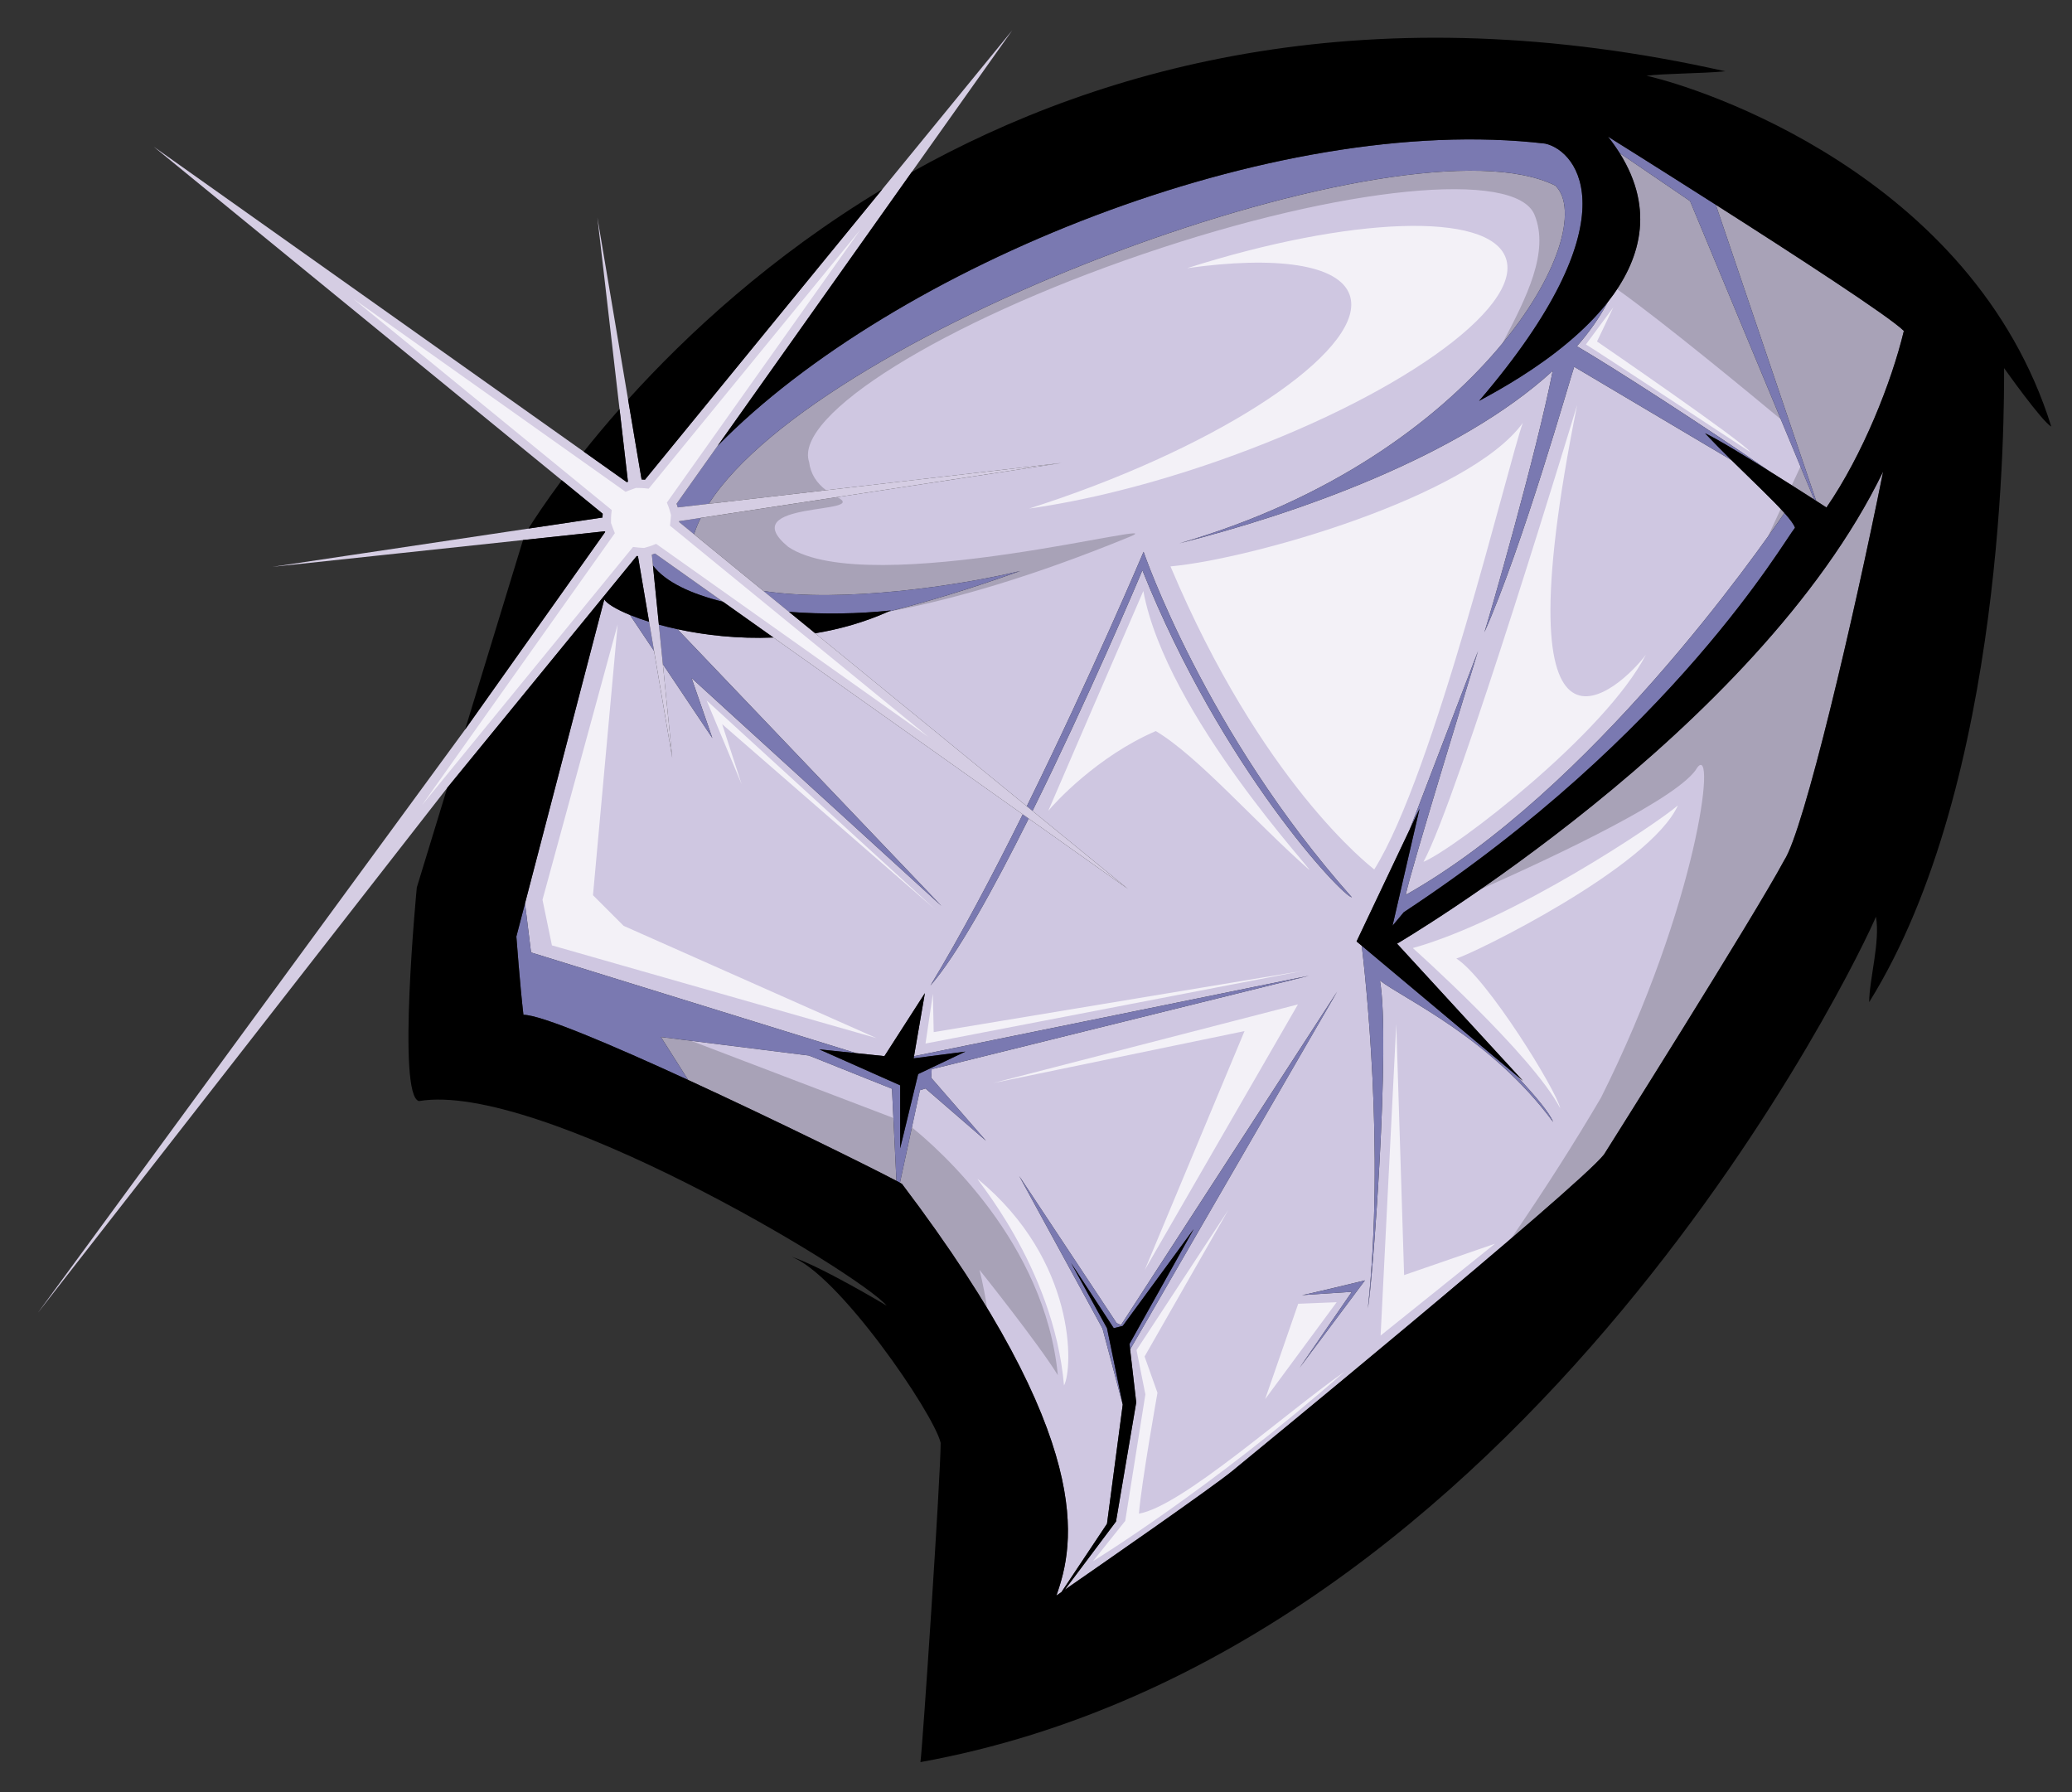 <?xml version="1.0" encoding="utf-8"?>
<!-- Generator: Adobe Illustrator 17.0.0, SVG Export Plug-In . SVG Version: 6.00 Build 0)  -->
<!DOCTYPE svg PUBLIC "-//W3C//DTD SVG 1.1//EN" "http://www.w3.org/Graphics/SVG/1.1/DTD/svg11.dtd">
<svg version="1.1" id="Layer_2" xmlns="http://www.w3.org/2000/svg" xmlns:xlink="http://www.w3.org/1999/xlink" x="0px" y="0px"
	 width="200px" height="173px" viewBox="0 0 200 173" style="enable-background:new 0 0 200 173;" xml:space="preserve">
<rect x="0" y="0" width="200" height="173" fill="#333333" stroke="none"/>
<path id="color3" style="fill:#CFC7E1;" d="M134.85,91.082l12.152,13.238l-0.743-0.623c2.124,2.269,3.335,3.766,3.655,4.59
	c-6.03-8.146-14.389-11.851-16.716-13.648c1.057,5.924-0.741,29.624-1.164,31.634c1.655-15.284-0.273-32.358-0.592-34.989
	l-0.5-0.418l5.114-10.774l6.611-17.251c0,0-6.622,21.522-6.977,23.533c17.912-10.098,34.03-33.149,36.551-36.859
	c-1.15-1.287-3.102-3.117-5.12-5.109L151.948,35.4c-0.302,0.83-4.987,17.404-8.665,25.619c0.45-1.354,5.025-17.22,6.593-25.225
	c-9.045,8.286-24.7,13.773-36.039,16.648c29.065-8.377,40.74-30.079,36.299-34.521c-14.333-7.166-70.881,13.775-81.723,30.706
	l34.022-3.938l-34.796,5.298c-0.266,0.531-0.481,1.058-0.646,1.579l6.694,5.472c7.601,1.185,18.994-0.523,24.794-1.929
	c-4.82,1.731-9.043,3.009-12.738,3.927c-2.327,1.035-4.711,1.7-7.058,2.088L99.11,77.817c6.205-12.583,11.274-24.556,11.274-24.556
	s5.913,17.383,20.104,33.348c-0.946-0.119-12.535-12.416-20.221-31.572c-0.426,1.063-5.326,12.567-10.606,23.23l9.207,7.525
	l-9.574-6.789c-3.405,6.827-6.93,13.198-9.484,16.119c2.939-4.85,6.038-10.727,8.914-16.523L74.653,61.532
	c-3.416,0.14-6.615-0.229-9.264-0.805l25.485,26.71L66.751,65.441l2.01,5.796l-4.781-7.14l0.909,9.047l-1.755-10.311l-2.331-3.481
	c-1.36-0.556-2.24-1.104-2.476-1.497l-7.652,29.337l0.583,4.737l31.378,9.72l2.732,0.284l3.906-6.076l-1.049,6.084l38.121-7.765
	l-36.416,9.021l-0.044,0.834l5.281,6.071l-5.833-5.046l-0.54,0.167l-1.926,8.932c0.084,0.046,0.149,0.085,0.195,0.111
	c18.804,24.835,16.675,34.769,14.901,39.736c0,0,0.177-0.123,0.495-0.342l4.392-6.589l1.519-11.502l-1.949-7.337l-8.041-14.722
	l9.4,14.188l0.421,0.196l20.865-32.183l-19.983,34.536l0.59,5.104l-1.952,11.502l-4.938,6.581
	c3.148-2.18,14.384-9.975,16.211-11.497c0,0,33.351-27.318,35.833-30.512c0,0,14.546-23.061,17.386-28.383
	c1.909-2.864,6.721-23.388,9.555-37.532C169.601,70.664,134.85,91.082,134.85,91.082z M125.441,132.018l5.047-7.333l-4.809,0.316
	c0.235,0,6.069-1.419,6.069-1.419L125.441,132.018z M175.305,48.338l-9.685-28.573c7.585,4.833,16.765,10.792,18.149,12.174
	c-1.18,4.928-3.973,11.973-7.47,17.044C176.188,48.907,175.83,48.676,175.305,48.338z M86.098,105.083l0.431,8.889
	c-2.423-1.281-11.577-5.813-20.099-9.733l-2.635-4.149l14.284,1.787L86.098,105.083z M170.866,45.525
	c-6.403-4.417-14.948-9.934-18.654-12.108c1.187-1.354,2.191-2.772,2.979-4.259c3.09-3.933,4.619-8.853,1.146-14.383l6.797,4.633
	l11.983,28.81C174.079,47.552,172.501,46.548,170.866,45.525z"/>
<path id="color2" style="fill:#7A79B1;" d="M63.135,62.834l-2.331-3.481c0.543,0.223,1.163,0.444,1.85,0.659L63.135,62.834z
	 M65.389,60.728c-0.63-0.137-1.228-0.284-1.791-0.439l0.382,3.81l4.781,7.14l-2.01-5.796l24.123,21.996L65.389,60.728z
	 M89.933,103.197l36.416-9.021l-38.121,7.765l-0.037,0.209l4.993-0.65l-3.242,1.543l-0.669,0.318l-0.647,0.307l-0.063,0.262
	l-0.358,1.476l-1.314,5.426v-6.077l-5.563-2.472l-1.937-0.86l-0.312-0.141l3.561,0.368L51.26,91.93l-0.583-4.737l-0.835,3.201
	c0,0,0.351,4.719,0.682,7.552c1.707,0,8.573,2.92,15.906,6.293l-2.635-4.149l14.284,1.787l8.019,3.207l0.431,8.889
	c0.137,0.072,0.251,0.134,0.343,0.184l1.926-8.932l0.54-0.167l5.833,5.046l-5.281-6.071L89.933,103.197z M135.691,86.373
	c0.355-2.011,6.977-23.533,6.977-23.533l-6.611,17.251l0.963-2.028l-2.605,11.284l1.085-1.302
	c26.042-17.146,36.676-35.807,37.761-37.108c-0.108-0.326-0.474-0.813-1.019-1.423C169.722,53.224,153.604,76.275,135.691,86.373z
	 M69.79,58.083l-6.568-4.656c-0.1,0.04-0.201,0.072-0.303,0.104l0.106,1.053C64.23,56.174,66.706,57.326,69.79,58.083z
	 M68.413,48.626c10.842-16.931,67.39-37.872,81.723-30.706c4.441,4.442-7.234,26.144-36.299,34.521
	c11.339-2.874,26.994-8.361,36.039-16.648c-1.567,8.005-6.143,23.871-6.593,25.225c3.678-8.215,8.363-24.789,8.665-25.619
	l15.174,9.005c-0.854-0.842-1.72-1.712-2.543-2.585c0.971,0.432,3.7,2.09,6.287,3.706c-6.403-4.417-14.948-9.934-18.654-12.108
	c1.187-1.354,2.191-2.772,2.979-4.259c-1.102,1.404-2.401,2.681-3.746,3.817c-0.412,0.349-0.83,0.685-1.246,1.007
	c-3.173,2.452-6.316,4.097-7.431,4.714c14.901-17.385,9.58-24.126,6.386-24.835c-26.226-3.085-62.984,11.883-79.885,29.17
	l-3.962,5.589c0.045,0.115,0.085,0.231,0.119,0.352L68.413,48.626z M66.993,51.564c0.165-0.521,0.38-1.048,0.646-1.579l-2.089,0.318
	c-0.002,0.024-0.004,0.052-0.006,0.076L66.993,51.564z M98.48,55.107c-5.8,1.406-17.193,3.114-24.794,1.929l2.468,2.018
	c3.29,0.255,6.742,0.199,9.847-0.135c-0.086,0.041-0.173,0.077-0.26,0.115C89.437,58.116,93.66,56.839,98.48,55.107z M165.62,19.765
	c-5.646-3.601-10.41-6.578-10.41-6.578c0.423,0.535,0.797,1.066,1.126,1.589l6.797,4.633l11.983,28.81
	c0.064,0.042,0.128,0.082,0.188,0.12L165.62,19.765z M131.442,91.283c0.318,2.631,2.247,19.705,0.592,34.989
	c0.423-2.01,2.221-25.71,1.164-31.634c2.327,1.798,10.686,5.502,16.716,13.648c-0.32-0.824-1.531-2.32-3.655-4.59L131.442,91.283z
	 M108.204,127.896l-0.421-0.196l-9.4-14.188l8.041,14.722l1.949,7.337l-1.519-7.379l-3.472-6.292l4.123,6.292l0.604-0.151
	l0.263-0.065l6.855-9.354l-6.203,11.091l0.061,0.538l19.983-34.536L108.204,127.896z M110.268,55.037
	c7.685,19.156,19.274,31.453,20.221,31.572c-14.19-15.965-20.104-33.348-20.104-33.348s-5.069,11.973-11.274,24.556l0.551,0.45
	C104.941,67.604,109.842,56.101,110.268,55.037z M98.724,78.6c-2.876,5.797-5.975,11.674-8.914,16.523
	c2.555-2.921,6.079-9.292,9.484-16.119L98.724,78.6z M130.488,124.685l-5.047,7.333l6.308-8.435c0,0-5.834,1.419-6.069,1.419
	L130.488,124.685z"/>
<path id="color1" style="fill:#D5CDE3;" d="M108.868,85.793l-9.574-6.789l-0.57-0.404L74.653,61.532l-0.737-0.523l-4.125-2.926
	l-6.568-4.656c-0.1,0.04-0.201,0.072-0.303,0.104l0.106,1.053l0.438,4.359l0.087,0.866l0.048,0.479l0.382,3.81l0.909,9.047
	l-1.755-10.311l-0.48-2.822l-0.117-0.689l-0.126-0.74l-0.835-4.908c-0.039-0.002-0.078-0.006-0.117-0.01l-0.759,0.928L43.174,76.034
	L3.643,126.729l41.248-56.312l13.523-19.07c-0.009-0.023-0.017-0.046-0.025-0.069l-7.905,0.846l-24.185,2.586l24.705-3.692
	l7.15-1.068c0.001-0.122,0.008-0.245,0.021-0.366l-3.951-3.23L14.839,14.16l41.507,29.431l4.15,2.943
	c0.038-0.016,0.078-0.028,0.116-0.042l-0.812-7.016l-2.136-18.476l2.961,17.552l0.824,4.885l0.479,2.838
	c0.109,0.002,0.217,0.01,0.326,0.022l9.214-11.273l13.706-16.768L97.708,2.924L88,16.614l-7.87,11.099L69.268,43.031l-3.962,5.589
	c0.045,0.115,0.085,0.231,0.119,0.352l2.988-0.347l34.022-3.938l-34.796,5.298l-2.089,0.318c-0.002,0.024-0.004,0.052-0.006,0.076
	l1.449,1.185l6.694,5.472l2.468,2.018l1.863,1.522l0.667,0.546L99.11,77.817l0.551,0.45L108.868,85.793z"/>
<path id="outline" d="M60.497,46.534l-4.15-2.943c1.019-1.276,2.17-2.659,3.455-4.114l0.812,7.016
	C60.574,46.506,60.535,46.519,60.497,46.534z M58.175,49.582l-3.951-3.23c-1.535,2.071-2.604,3.691-3.22,4.665l7.15-1.068
	C58.155,49.826,58.162,49.703,58.175,49.582z M58.389,51.277l-7.905,0.846l-5.593,18.294l13.523-19.07
	C58.405,51.323,58.397,51.301,58.389,51.277z M198,41.17c-7.596-24.307-34.07-32.769-39.063-33.853
	c1.303-0.217,5.426-0.217,7.596-0.436C132.677-0.738,106.709,6.133,88,16.614l-7.87,11.099L69.268,43.031
	c16.901-17.287,53.659-32.255,79.885-29.17c3.194,0.709,8.516,7.45-6.386,24.835c1.114-0.617,4.258-2.262,7.431-4.714
	c0.416-0.322,0.834-0.658,1.246-1.007c1.345-1.137,2.645-2.413,3.746-3.817c3.09-3.933,4.619-8.853,1.146-14.383
	c-0.329-0.522-0.703-1.054-1.126-1.589c0,0,4.764,2.978,10.41,6.578c7.585,4.833,16.765,10.792,18.149,12.174
	c-1.18,4.928-3.973,11.973-7.47,17.044c-0.11-0.075-0.469-0.307-0.994-0.645c-0.061-0.038-0.124-0.078-0.188-0.12
	c-1.037-0.666-2.615-1.67-4.25-2.692c-2.587-1.616-5.316-3.274-6.287-3.706c0.823,0.873,1.69,1.743,2.543,2.585
	c2.018,1.992,3.97,3.822,5.12,5.109c0.545,0.609,0.91,1.097,1.019,1.423c-1.085,1.302-11.719,19.963-37.761,37.108l-1.085,1.302
	l2.605-11.284l-0.963,2.028l-5.114,10.774l0.5,0.418l14.816,12.414l0.743,0.623L134.85,91.082c0,0,34.751-20.418,46.921-45.569
	c-2.834,14.145-7.645,34.668-9.555,37.532c-2.84,5.322-17.386,28.383-17.386,28.383c-2.482,3.193-35.833,30.512-35.833,30.512
	c-1.827,1.523-13.062,9.317-16.211,11.497l4.938-6.581l1.952-11.502l-0.59-5.104l-0.061-0.538l6.203-11.091l-6.855,9.354
	l-0.263,0.065l-0.604,0.151l-4.123-6.292l3.472,6.292l1.519,7.379l-1.519,11.502l-4.392,6.589c-0.318,0.219-0.495,0.342-0.495,0.342
	c1.773-4.968,3.902-14.901-14.901-39.736c-0.046-0.026-0.111-0.065-0.195-0.111c-0.092-0.05-0.206-0.111-0.343-0.184
	c-2.423-1.281-11.577-5.813-20.099-9.733c-7.333-3.373-14.199-6.293-15.906-6.293c-0.331-2.833-0.682-7.552-0.682-7.552l0.835-3.201
	l7.652-29.337c0.235,0.393,1.115,0.941,2.476,1.497c0.543,0.223,1.163,0.444,1.85,0.659l-0.117-0.689l-0.126-0.74l-0.835-4.908
	c-0.039-0.002-0.078-0.006-0.117-0.01l-0.759,0.928L43.174,76.034l-2.942,9.622c0,0-1.953,20.183,0.217,20.617
	c11.502-1.953,42.318,16.494,45.139,19.748c0,0-6.51-3.906-9.332-4.774c4.558,1.521,13.889,15.192,14.54,18.012
	c0,3.256-1.735,29.297-1.952,30.817c58.81-10.635,90.929-78.342,92.23-81.598c0.435,2.387-0.651,6.075-0.651,8.246
	c13.237-21.266,13.021-57.292,13.021-61.197C193.442,35.527,197.132,40.734,198,41.17z M61.93,46.275
	c0.109,0.002,0.217,0.01,0.326,0.022l9.214-11.273l13.706-16.768C74.47,24.705,66.332,32.239,60.626,38.553l0.824,4.885
	L61.93,46.275z M76.155,59.054l1.863,1.522l0.667,0.546c2.346-0.388,4.731-1.053,7.058-2.088c0.087-0.038,0.174-0.074,0.26-0.115
	C82.896,59.253,79.444,59.309,76.155,59.054z M63.55,59.809l0.048,0.479c0.563,0.155,1.161,0.303,1.791,0.439
	c2.649,0.575,5.848,0.944,9.264,0.805l-0.737-0.523l-4.125-2.926c-3.085-0.757-5.56-1.909-6.766-3.5l0.438,4.359L63.55,59.809z
	 M89.276,95.857l-3.906,6.076l-2.732-0.284l-3.561-0.368l0.312,0.141l1.937,0.86l5.563,2.472v6.077l1.314-5.426l0.358-1.476
	l0.063-0.262l0.647-0.307l0.669-0.318l3.242-1.543l-4.993,0.65l0.037-0.209L89.276,95.857z"/>
<path id="shadow" style="opacity:0.19;" d="M82.103,24.932L82.103,24.932l-1.973,2.781L82.103,24.932z M77.403,60.073L77.403,60.073
	l-1.249-1.02L77.403,60.073z M176.299,48.982c3.497-5.071,6.29-12.116,7.47-17.044c-1.384-1.382-10.564-7.341-18.149-12.174
	l9.685,28.573C175.83,48.676,176.188,48.907,176.299,48.982z M55.477,51.59L55.477,51.59l2.913-0.313L55.477,51.59z M63.025,54.583
	l0.373,3.717l0,0L63.025,54.583z M171.895,40.47l-8.762-21.062l-6.797-4.633c3.116,4.96,2.206,9.43-0.246,13.137
	C160.641,31.146,169.25,38.27,171.895,40.47z M170.642,51.807c0.738-1.033,1.28-1.819,1.601-2.293
	c-0.111-0.125-0.232-0.257-0.359-0.392C171.49,49.966,171.074,50.865,170.642,51.807z M175.116,48.218l-1.324-3.185
	c-0.257,0.552-0.538,1.154-0.842,1.804C173.785,47.366,174.535,47.846,175.116,48.218z M56.555,50.187l1.599-0.238L56.555,50.187
	L56.555,50.187z M76.092,52.79c-5.439-4.494,8.035-3.117,4.72-4.811l-13.173,2.006c-0.266,0.531-0.481,1.058-0.646,1.579
	l6.694,5.472c7.601,1.185,18.994-0.523,24.794-1.929c-4.82,1.731-9.043,3.009-12.738,3.927c-0.005,0.002-0.01,0.004-0.015,0.008
	c6.383-1.19,14.048-3.438,23.239-7.199C114.228,49.689,83.897,57.993,76.092,52.79z M143.005,38.567
	c0.277-0.151,0.632-0.345,1.049-0.579C143.638,38.222,143.282,38.415,143.005,38.567z M148.121,20.733
	c1.461,3.566-0.75,7.938-3.102,12.414c5.621-6.813,7.279-13.063,5.117-15.226c-14.333-7.166-70.881,13.775-81.723,30.706
	l11.327-1.312c-0.893-0.679-1.491-1.547-1.64-2.715c-1.534-4.5,12.898-13.491,32.234-20.08
	C129.669,17.928,146.319,16.333,148.121,20.733z M58.175,49.582l-0.709-0.58l0,0L58.175,49.582z M88.022,108.816l-1.151,5.339
	c0.084,0.046,0.149,0.085,0.195,0.111c3.368,4.448,6.065,8.421,8.212,11.969c-0.364-2.347-0.738-3.679-0.738-3.679
	s5.676,7.096,7.567,10.171C100.867,119.901,90.582,110.879,88.022,108.816z M142.901,85.843c7.675-3.403,19.362-8.942,20.934-11.768
	c1.858-2.417,0.064,13.145-9.293,31.862c-2.487,4.235-5.359,8.768-8.675,13.601c4.63-3.963,8.212-7.142,8.963-8.109
	c0,0,14.546-23.061,17.386-28.383c1.909-2.864,6.721-23.388,9.555-37.532C173.308,63.003,153.924,78.204,142.901,85.843z
	 M72.626,60.095L72.626,60.095l-2.836-2.012L72.626,60.095z M62.284,57.838L62.284,57.838l-0.709-4.164L62.284,57.838z
	 M66.7,100.453l-2.906-0.364l2.635,4.149c8.522,3.92,17.675,8.452,20.099,9.733l-0.294-6.066L66.7,100.453z"/>
<path id="highlight" style="opacity:0.75;fill:#FFFFFF;" d="M40.733,77.712l18.616-26.253l-0.165-0.418l-0.206-0.56l0.004-0.527
	c0.001-0.094,0.006-0.189,0.017-0.283l0.048-0.447L34.08,28.817L60.384,47.47l0.417-0.165c0.03-0.012,0.06-0.022,0.089-0.032
	l0.497-0.179l0.527,0.01c0.087,0.002,0.172,0.008,0.254,0.016l0.445,0.048l20.437-25.004l-18.68,26.344l0.164,0.416
	c0.035,0.088,0.066,0.181,0.092,0.274l0.144,0.512l-0.051,0.583l-0.048,0.444l24.954,20.397L63.335,52.491l-0.417,0.166
	c-0.071,0.027-0.148,0.054-0.234,0.079l-0.511,0.151l-0.537-0.038c-0.03-0.002-0.059-0.004-0.088-0.008l-0.446-0.05L40.733,77.712z
	 M101.183,78.266c0.587-0.732,4.708-5.257,10.381-7.705c4.085,2.437,9.507,8.722,14.775,13.359
	c0.848,0.619-13.767-14.914-15.979-26.878C109.213,59.665,101.183,78.266,101.183,78.266z M137.401,83.184
	c3.113-1.312,17.534-12.374,21.469-19.995c-2.295,3.114-14.422,14.586-6.638-24.091C152.232,39.098,140.761,77.037,137.401,83.184z
	 M125.283,96.943l-29.428,7.594l24.273-5.018l-9.628,23.053L125.283,96.943z M57.238,86.402l2.379-26.124l-7.253,26.566l0.911,4.402
	l31.326,8.949L60.195,89.36L57.238,86.402z M134.774,98.841l-1.511,30.065l11.041-8.865l-8.772,3.029L134.774,98.841z
	 M112.982,54.667c8.768,20.813,19.175,28.844,19.666,29.253c5.818-9.259,12.947-39.249,14.34-43.101
	C141.826,47.947,120.808,53.956,112.982,54.667z M150.605,106.978c-0.39-1.789-7.077-12.596-10.032-14.463
	c1.633-0.466,18.663-8.787,21.384-14.774c-2.1,1.789-15.863,11.041-25.583,13.764C136.374,91.504,147.883,101.769,150.605,106.978z
	 M111.725,134.428l-1.244-3.499l8.086-14.152l-8.864,13.529l0.855,4.277l-1.944,12.209l-3.11,3.888c0,0,11.432-6.999,24.263-18.274
	c-5.678,3.967-15.708,12.987-19.83,13.686C110.17,143.136,111.725,134.428,111.725,134.428z M94.413,113.826
	c-0.733-0.606,7.296,8.289,8.29,19.896C103.588,132.064,103.92,121.675,94.413,113.826z M90.125,99.617l-0.078-3.706l-0.71,4.809
	l36.421-7.015L90.125,99.617z M68.209,67.61l3.374,8.077l-1.876-5.79l20.575,17.895L68.209,67.61z M145.354,24.92
	c-1.589-4.546-15.048-4.034-30.771,0.964c8.521-1.2,14.653-0.392,15.694,2.583c1.694,4.847-10.747,13.606-27.79,19.566
	c-1.061,0.37-2.112,0.721-3.155,1.053c5.355-0.754,11.655-2.301,18.232-4.6C134.606,38.526,147.049,29.765,145.354,24.92z
	 M125.31,125.837l-3.192,9.204l6.904-9.354L125.31,125.837z M154.152,32.959l1.568-3.282l-2.639,3.567
	c0.856,0.498,15.907,10.414,15.907,10.414C168.205,42.589,154.152,32.959,154.152,32.959z"/>
</svg>
